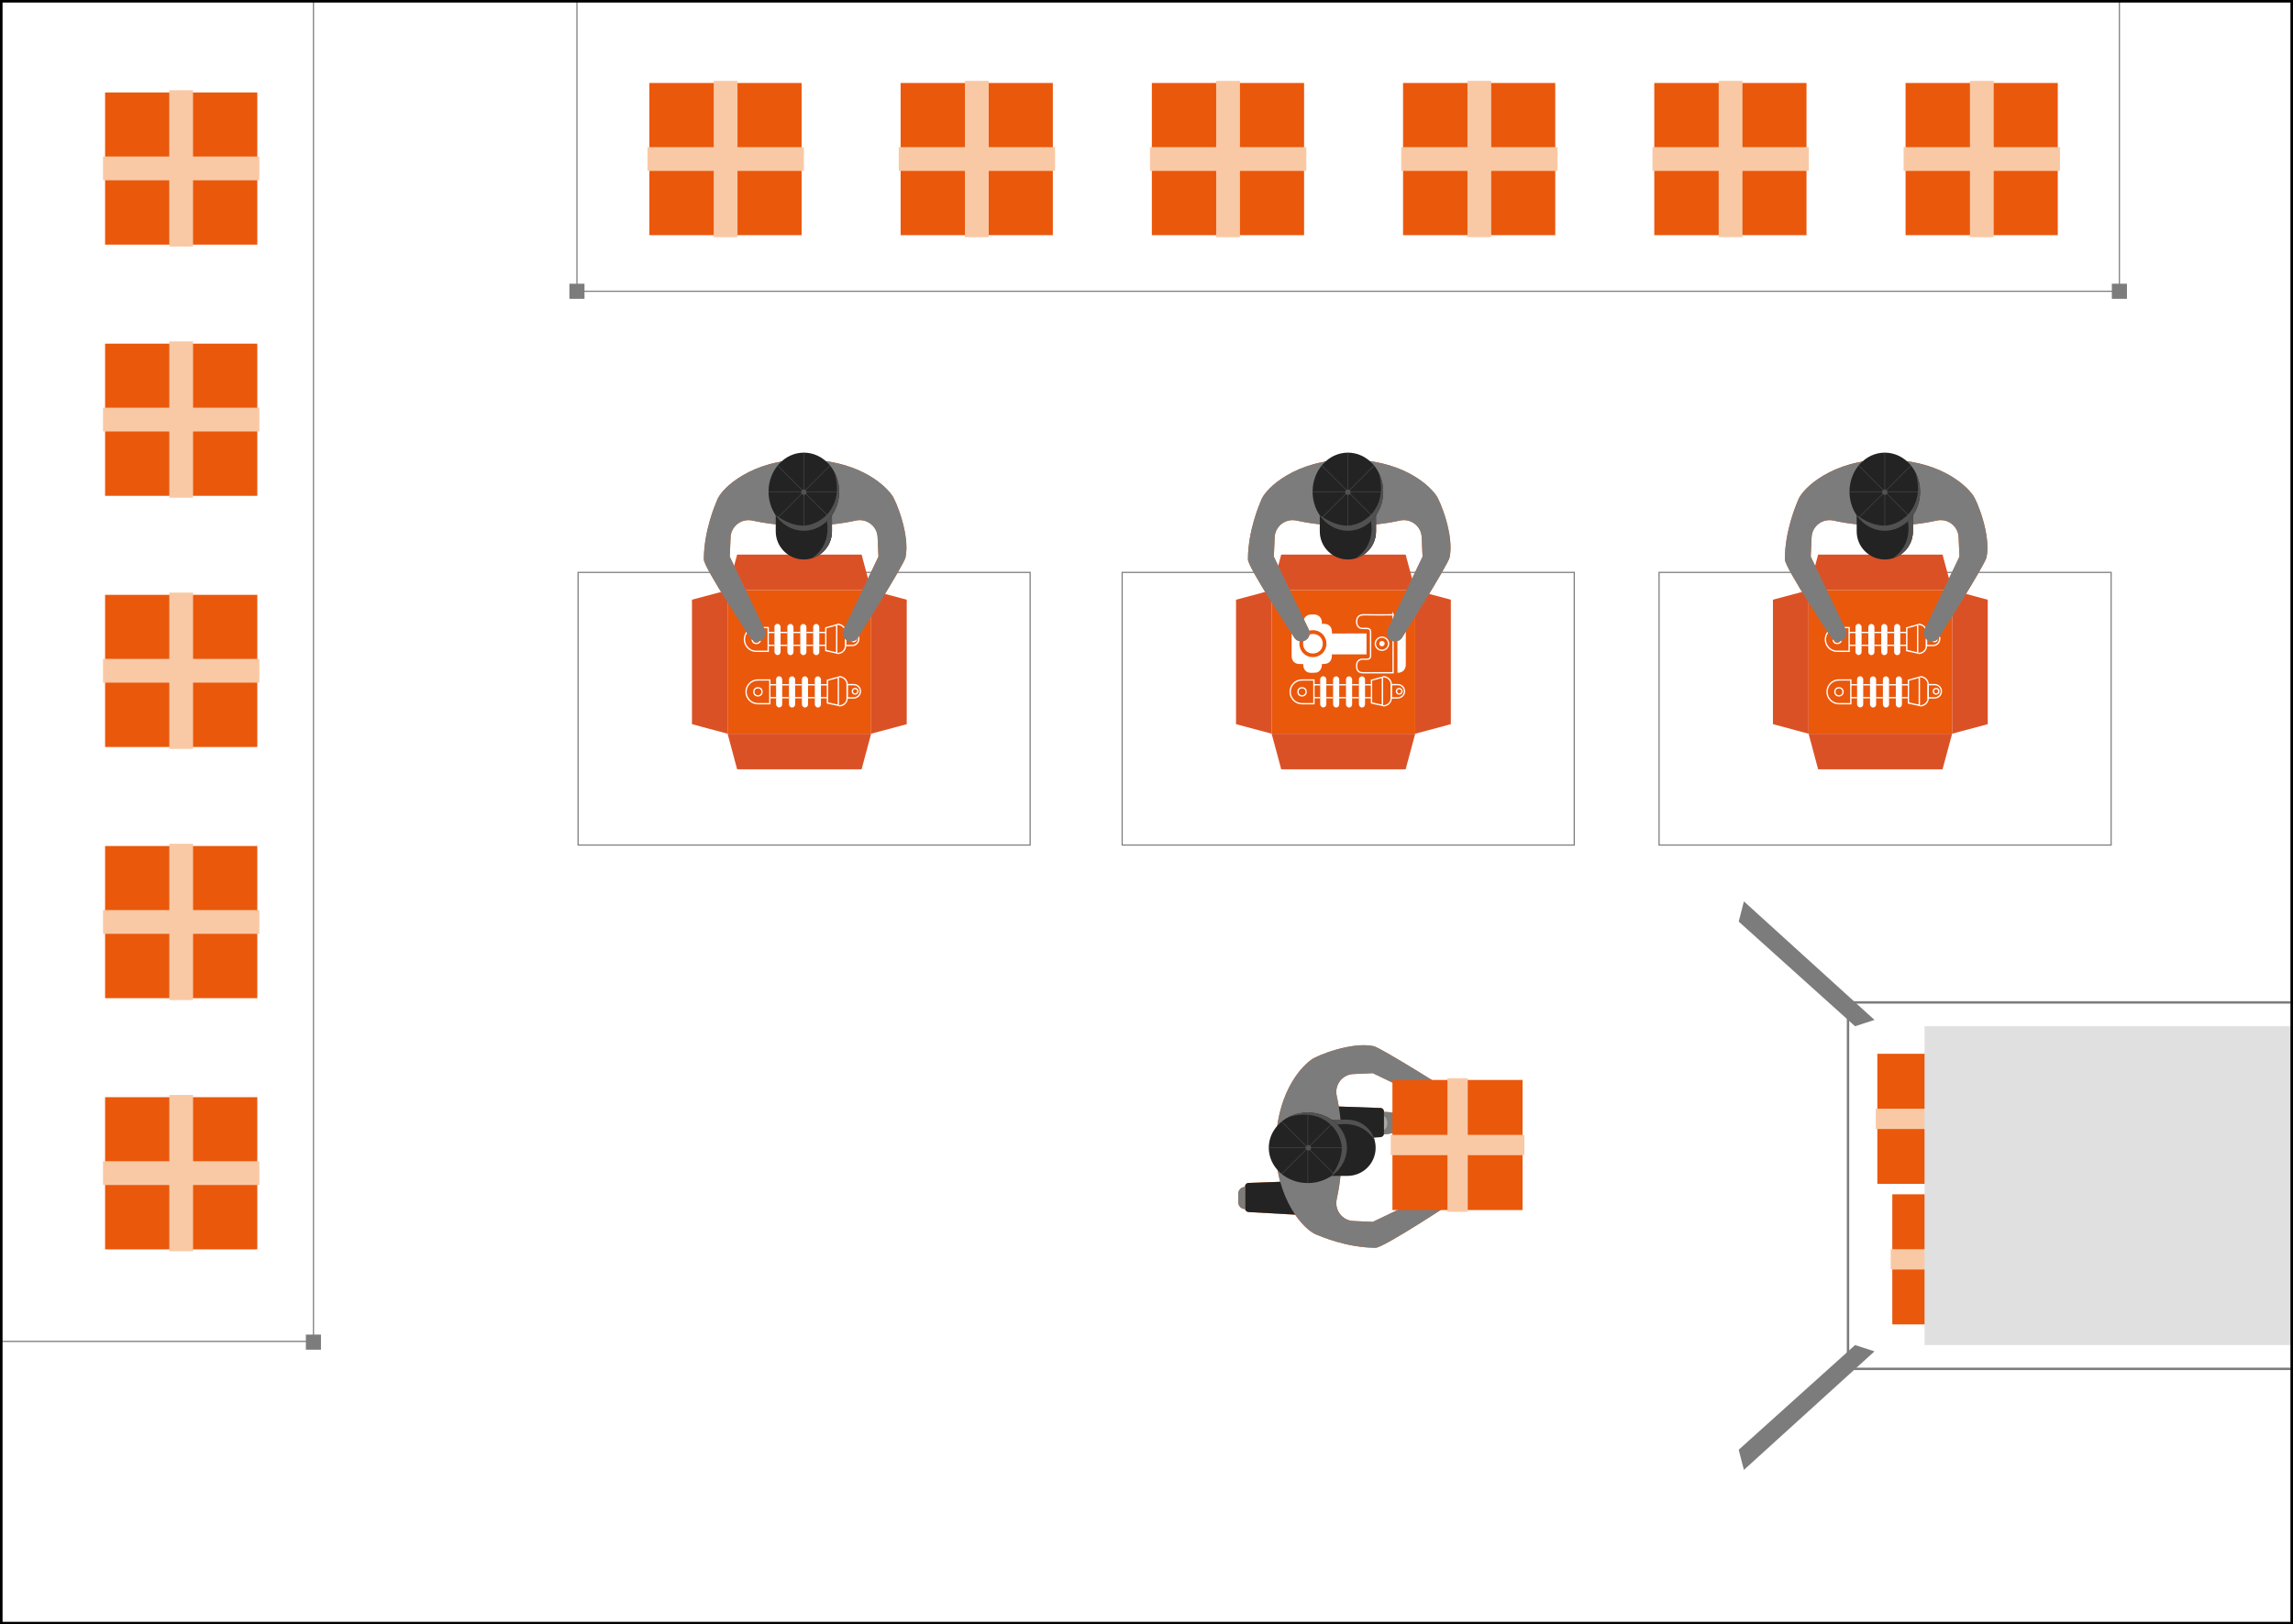 <?xml version="1.0" encoding="UTF-8"?>
<svg id="Layer_2" data-name="Layer 2" xmlns="http://www.w3.org/2000/svg" xmlns:xlink="http://www.w3.org/1999/xlink" viewBox="0 0 449.5 318.5">
  <rect x="0" y="0" width="449.5" height="318.5" fill="#333333" stroke="none"/>
  <defs>
    <style>
      .cls-1 {
        clip-path: url(#clippath);
      }

      .cls-2, .cls-3, .cls-4, .cls-5, .cls-6, .cls-7, .cls-8 {
        fill: none;
      }

      .cls-2, .cls-9, .cls-10, .cls-11, .cls-12, .cls-13, .cls-14, .cls-15, .cls-16, .cls-17 {
        stroke-width: 0px;
      }

      .cls-18, .cls-17 {
        fill: #ea580c;
      }

      .cls-19, .cls-20, .cls-16 {
        fill: #fff;
      }

      .cls-21, .cls-11 {
        fill: #232323;
      }

      .cls-3 {
        stroke-width: .23px;
      }

      .cls-3, .cls-20, .cls-4, .cls-5, .cls-6, .cls-7, .cls-8 {
        stroke-miterlimit: 10;
      }

      .cls-3, .cls-6 {
        stroke: #7c7c7c;
      }

      .cls-22 {
        clip-path: url(#clippath-1);
      }

      .cls-23 {
        clip-path: url(#clippath-4);
      }

      .cls-24 {
        clip-path: url(#clippath-3);
      }

      .cls-25 {
        clip-path: url(#clippath-2);
      }

      .cls-26 {
        clip-path: url(#clippath-8);
      }

      .cls-27 {
        clip-path: url(#clippath-5);
      }

      .cls-28 {
        clip-path: url(#clippath-9);
      }

      .cls-20, .cls-4, .cls-8 {
        stroke: #000;
      }

      .cls-20, .cls-8 {
        stroke-width: .5px;
      }

      .cls-29 {
        clip-path: url(#clippath-20);
      }

      .cls-30 {
        clip-path: url(#clippath-24);
      }

      .cls-31 {
        clip-path: url(#clippath-23);
      }

      .cls-32 {
        clip-path: url(#clippath-25);
      }

      .cls-33 {
        clip-path: url(#clippath-26);
      }

      .cls-34 {
        clip-path: url(#clippath-13);
      }

      .cls-35 {
        clip-path: url(#clippath-12);
      }

      .cls-36 {
        clip-path: url(#clippath-10);
      }

      .cls-37 {
        clip-path: url(#clippath-17);
      }

      .cls-38 {
        clip-path: url(#clippath-16);
      }

      .cls-39 {
        clip-path: url(#clippath-19);
      }

      .cls-40 {
        clip-path: url(#clippath-11);
      }

      .cls-41 {
        clip-path: url(#clippath-18);
      }

      .cls-4 {
        stroke-width: .06px;
      }

      .cls-5 {
        stroke: #fff;
        stroke-width: .26px;
      }

      .cls-6 {
        stroke-width: .47px;
      }

      .cls-7 {
        stroke: #515151;
        stroke-width: .09px;
      }

      .cls-9 {
        fill: #f9c9a5;
      }

      .cls-10 {
        fill: #515151;
      }

      .cls-12 {
        fill: #e0e0e0;
      }

      .cls-13 {
        fill: #db5126;
      }

      .cls-14 {
        fill: #aaa7a5;
      }

      .cls-15 {
        fill: #7c7c7c;
      }
    </style>
    <clipPath id="clippath">
      <rect class="cls-20" x=".25" y=".25" width="449" height="318"/>
    </clipPath>
    <clipPath id="clippath-1">
      <rect class="cls-17" x="142.63" y="115.72" width="28.14" height="28.14"/>
    </clipPath>
    <clipPath id="clippath-2">
      <path class="cls-2" d="M157.58,109.7h0c-3.04,0-5.51-2.47-5.51-5.51v-9.73s11.02,0,11.02,0v9.73c0,3.04-2.47,5.51-5.51,5.51Z"/>
    </clipPath>
    <clipPath id="clippath-3">
      <ellipse class="cls-2" cx="157.58" cy="96.41" rx="6.92" ry="7.66"/>
    </clipPath>
    <clipPath id="clippath-4">
      <path class="cls-11" d="M157.58,109.7h0c-3.04,0-5.51-2.47-5.51-5.51v-9.73s11.02,0,11.02,0v9.73c0,3.04-2.47,5.51-5.51,5.51Z"/>
    </clipPath>
    <clipPath id="clippath-5">
      <ellipse class="cls-11" cx="157.58" cy="96.41" rx="6.92" ry="7.66"/>
    </clipPath>
    <clipPath id="clippath-8">
      <rect class="cls-3" x="219.98" y="112.23" width="88.62" height="53.46"/>
    </clipPath>
    <clipPath id="clippath-9">
      <rect class="cls-17" x="249.28" y="115.72" width="28.14" height="28.14"/>
    </clipPath>
    <clipPath id="clippath-10">
      <path class="cls-2" d="M264.23,109.7h0c-3.04,0-5.51-2.47-5.51-5.51v-9.73s11.02,0,11.02,0v9.73c0,3.04-2.47,5.51-5.51,5.51Z"/>
    </clipPath>
    <clipPath id="clippath-11">
      <ellipse class="cls-2" cx="264.23" cy="96.41" rx="6.92" ry="7.66"/>
    </clipPath>
    <clipPath id="clippath-12">
      <path class="cls-11" d="M264.23,109.7h0c-3.04,0-5.51-2.47-5.51-5.51v-9.73s11.02,0,11.02,0v9.73c0,3.04-2.47,5.51-5.51,5.51Z"/>
    </clipPath>
    <clipPath id="clippath-13">
      <ellipse class="cls-11" cx="264.23" cy="96.41" rx="6.92" ry="7.66"/>
    </clipPath>
    <clipPath id="clippath-16">
      <rect class="cls-17" x="354.54" y="115.72" width="28.14" height="28.14"/>
    </clipPath>
    <clipPath id="clippath-17">
      <path class="cls-2" d="M369.48,109.7h0c-3.04,0-5.51-2.47-5.51-5.51v-9.73s11.02,0,11.02,0v9.73c0,3.04-2.47,5.51-5.51,5.51Z"/>
    </clipPath>
    <clipPath id="clippath-18">
      <ellipse class="cls-2" cx="369.48" cy="96.41" rx="6.92" ry="7.66"/>
    </clipPath>
    <clipPath id="clippath-19">
      <path class="cls-11" d="M369.48,109.7h0c-3.04,0-5.51-2.47-5.51-5.51v-9.73s11.02,0,11.02,0v9.73c0,3.04-2.47,5.51-5.51,5.51Z"/>
    </clipPath>
    <clipPath id="clippath-20">
      <ellipse class="cls-11" cx="369.48" cy="96.41" rx="6.92" ry="7.66"/>
    </clipPath>
    <clipPath id="clippath-23">
      <path class="cls-2" d="M269.67,225.05h0c0,3.04-2.47,5.51-5.51,5.51h-9.73s0-11.02,0-11.02h9.73c3.04,0,5.51,2.47,5.51,5.51Z"/>
    </clipPath>
    <clipPath id="clippath-24">
      <ellipse class="cls-2" cx="256.38" cy="225.05" rx="7.66" ry="6.92"/>
    </clipPath>
    <clipPath id="clippath-25">
      <path class="cls-11" d="M269.67,225.05h0c0,3.04-2.47,5.51-5.51,5.51h-9.73s0-11.02,0-11.02h9.73c3.04,0,5.51,2.47,5.51,5.51Z"/>
    </clipPath>
    <clipPath id="clippath-26">
      <ellipse class="cls-11" cx="256.38" cy="225.05" rx="7.66" ry="6.92"/>
    </clipPath>
  </defs>
  <g id="Layer_1-2" data-name="Layer 1">
    <g>
      <rect class="cls-19" x=".25" y=".25" width="449" height="318"/>
      <g class="cls-1">
        <g>
          <rect class="cls-3" x="113.1" y="-17.9" width="302.37" height="75.01"/>
          <g>
            <rect class="cls-17" x="127.29" y="16.26" width="29.84" height="29.84" transform="translate(284.43 62.37) rotate(-180)"/>
            <rect class="cls-9" x="126.92" y="28.86" width="30.65" height="4.66" transform="translate(284.5 62.37) rotate(-180)"/>
            <rect class="cls-9" x="126.92" y="28.86" width="30.65" height="4.66" transform="translate(173.43 -111.06) rotate(90)"/>
          </g>
          <g>
            <rect class="cls-17" x="176.54" y="16.26" width="29.84" height="29.84" transform="translate(382.93 62.37) rotate(-180)"/>
            <rect class="cls-9" x="176.17" y="28.86" width="30.65" height="4.66" transform="translate(383 62.37) rotate(-180)"/>
            <rect class="cls-9" x="176.17" y="28.86" width="30.65" height="4.66" transform="translate(222.68 -160.31) rotate(90)"/>
          </g>
          <g>
            <rect class="cls-17" x="225.79" y="16.26" width="29.84" height="29.84" transform="translate(481.43 62.37) rotate(-180)"/>
            <rect class="cls-9" x="225.42" y="28.86" width="30.65" height="4.66" transform="translate(481.5 62.37) rotate(-180)"/>
            <rect class="cls-9" x="225.42" y="28.86" width="30.65" height="4.66" transform="translate(271.93 -209.56) rotate(90)"/>
          </g>
          <g>
            <rect class="cls-17" x="275.05" y="16.26" width="29.84" height="29.84" transform="translate(579.93 62.37) rotate(-180)"/>
            <rect class="cls-9" x="274.67" y="28.86" width="30.65" height="4.66" transform="translate(580 62.37) rotate(-180)"/>
            <rect class="cls-9" x="274.67" y="28.86" width="30.65" height="4.66" transform="translate(321.19 -258.82) rotate(90)"/>
          </g>
          <g>
            <rect class="cls-17" x="324.3" y="16.26" width="29.84" height="29.84" transform="translate(678.43 62.37) rotate(-180)"/>
            <rect class="cls-9" x="323.92" y="28.86" width="30.65" height="4.66" transform="translate(678.5 62.37) rotate(-180)"/>
            <rect class="cls-9" x="323.92" y="28.86" width="30.65" height="4.66" transform="translate(370.44 -308.07) rotate(90)"/>
          </g>
          <g>
            <rect class="cls-17" x="373.55" y="16.26" width="29.84" height="29.84" transform="translate(776.94 62.37) rotate(-180)"/>
            <rect class="cls-9" x="373.18" y="28.86" width="30.65" height="4.66" transform="translate(777 62.37) rotate(-180)"/>
            <rect class="cls-9" x="373.18" y="28.86" width="30.65" height="4.66" transform="translate(419.69 -357.32) rotate(90)"/>
          </g>
          <rect class="cls-15" x="111.62" y="55.63" width="2.96" height="2.96"/>
          <rect class="cls-15" x="413.99" y="55.63" width="2.96" height="2.96"/>
        </g>
        <g>
          <polyline class="cls-3" points="-4.62 -8.13 61.45 -8.13 61.45 263.01 -4.62 263.01"/>
          <g>
            <rect class="cls-17" x="20.6" y="215.13" width="29.84" height="29.84" transform="translate(265.57 194.53) rotate(90)"/>
            <rect class="cls-9" x="20.19" y="227.69" width="30.65" height="4.66" transform="translate(265.54 194.5) rotate(90)"/>
            <rect class="cls-9" x="20.19" y="227.69" width="30.65" height="4.66"/>
          </g>
          <g>
            <rect class="cls-17" x="20.6" y="165.88" width="29.84" height="29.84" transform="translate(216.32 145.28) rotate(90)"/>
            <rect class="cls-9" x="20.19" y="178.44" width="30.65" height="4.66" transform="translate(216.29 145.25) rotate(90)"/>
            <rect class="cls-9" x="20.19" y="178.44" width="30.65" height="4.66"/>
          </g>
          <g>
            <rect class="cls-17" x="20.6" y="116.63" width="29.84" height="29.84" transform="translate(167.07 96.03) rotate(90)"/>
            <rect class="cls-9" x="20.19" y="129.19" width="30.65" height="4.66" transform="translate(167.04 96) rotate(90)"/>
            <rect class="cls-9" x="20.19" y="129.19" width="30.65" height="4.66"/>
          </g>
          <g>
            <rect class="cls-17" x="20.6" y="67.38" width="29.84" height="29.84" transform="translate(117.82 46.78) rotate(90)"/>
            <rect class="cls-9" x="20.19" y="79.94" width="30.65" height="4.66" transform="translate(117.79 46.75) rotate(90)"/>
            <rect class="cls-9" x="20.19" y="79.94" width="30.65" height="4.66"/>
          </g>
          <g>
            <rect class="cls-17" x="20.6" y="18.13" width="29.84" height="29.84" transform="translate(68.57 -2.47) rotate(90)"/>
            <rect class="cls-9" x="20.19" y="30.69" width="30.65" height="4.66" transform="translate(68.53 -2.5) rotate(90)"/>
            <rect class="cls-9" x="20.19" y="30.69" width="30.65" height="4.66"/>
          </g>
          <rect class="cls-15" x="59.97" y="261.68" width="2.96" height="2.96" transform="translate(-201.72 324.61) rotate(-90)"/>
        </g>
        <g>
          <rect class="cls-3" x="113.32" y="112.23" width="88.62" height="53.46"/>
          <g>
            <rect class="cls-18" x="142.63" y="115.72" width="28.14" height="28.14"/>
            <g class="cls-22">
              <g>
                <path class="cls-5" d="M148.26,123.05h2.33v4.66h-2.33c-1.29,0-2.33-1.04-2.33-2.33h0c0-1.29,1.04-2.33,2.33-2.33Z"/>
                <circle class="cls-5" cx="148.26" cy="125.38" r=".8"/>
                <line class="cls-5" x1="160.6" y1="124.01" x2="161.87" y2="124.01"/>
                <line class="cls-5" x1="158.07" y1="124.01" x2="159.41" y2="124.01"/>
                <line class="cls-5" x1="155.55" y1="124.01" x2="156.88" y2="124.01"/>
                <line class="cls-5" x1="153.02" y1="124.01" x2="154.35" y2="124.01"/>
                <line class="cls-5" x1="150.55" y1="124.01" x2="151.82" y2="124.01"/>
                <line class="cls-5" x1="160.6" y1="126.53" x2="161.82" y2="126.53"/>
                <line class="cls-5" x1="158.07" y1="126.53" x2="159.41" y2="126.53"/>
                <line class="cls-5" x1="155.55" y1="126.53" x2="156.88" y2="126.53"/>
                <line class="cls-5" x1="153.02" y1="126.53" x2="154.35" y2="126.53"/>
                <line class="cls-5" x1="150.62" y1="126.53" x2="151.82" y2="126.53"/>
                <rect class="cls-16" x="151.82" y="122.32" width="1.2" height="6.12" rx=".6" ry=".6"/>
                <rect class="cls-16" x="154.35" y="122.34" width="1.2" height="6.12" rx=".6" ry=".6"/>
                <rect class="cls-16" x="156.88" y="122.34" width="1.2" height="6.12" rx=".6" ry=".6"/>
                <rect class="cls-16" x="159.41" y="122.34" width="1.2" height="6.12" rx=".6" ry=".6"/>
                <path class="cls-16" d="M163.88,122.69v5.18l-1.87-.42v-4.25l1.87-.52M164.15,122.34l-2.4.67v4.66l2.4.53v-5.86h0Z"/>
                <path class="cls-5" d="M164.15,122.41c.88,0,1.6.65,1.6,1.53v2.66c0,.88-.72,1.53-1.6,1.53"/>
                <path class="cls-5" d="M165.74,123.97h1.3c.72,0,1.3.58,1.3,1.3h0c0,.72-.58,1.3-1.3,1.3h-1.3v-2.6h0Z"/>
                <circle class="cls-5" cx="167.31" cy="125.27" r=".54"/>
              </g>
              <g>
                <path class="cls-5" d="M148.58,133.32h2.33v4.66h-2.33c-1.29,0-2.33-1.04-2.33-2.33h0c0-1.29,1.04-2.33,2.33-2.33Z"/>
                <circle class="cls-5" cx="148.58" cy="135.65" r=".8"/>
                <line class="cls-5" x1="160.93" y1="134.27" x2="162.19" y2="134.27"/>
                <line class="cls-5" x1="158.4" y1="134.27" x2="159.73" y2="134.27"/>
                <line class="cls-5" x1="155.87" y1="134.27" x2="157.2" y2="134.27"/>
                <line class="cls-5" x1="153.34" y1="134.27" x2="154.67" y2="134.27"/>
                <line class="cls-5" x1="150.88" y1="134.27" x2="152.14" y2="134.27"/>
                <line class="cls-5" x1="160.93" y1="136.8" x2="162.14" y2="136.8"/>
                <line class="cls-5" x1="158.4" y1="136.8" x2="159.73" y2="136.8"/>
                <line class="cls-5" x1="155.87" y1="136.8" x2="157.2" y2="136.8"/>
                <line class="cls-5" x1="153.34" y1="136.8" x2="154.67" y2="136.8"/>
                <line class="cls-5" x1="150.94" y1="136.8" x2="152.14" y2="136.8"/>
                <rect class="cls-16" x="152.14" y="132.59" width="1.2" height="6.12" rx=".6" ry=".6"/>
                <rect class="cls-16" x="154.67" y="132.61" width="1.2" height="6.12" rx=".6" ry=".6"/>
                <rect class="cls-16" x="157.2" y="132.61" width="1.2" height="6.12" rx=".6" ry=".6"/>
                <rect class="cls-16" x="159.73" y="132.61" width="1.2" height="6.12" rx=".6" ry=".6"/>
                <path class="cls-16" d="M164.21,132.96v5.18l-1.87-.42v-4.25l1.87-.52M164.47,132.61l-2.4.67v4.66l2.4.53v-5.86h0Z"/>
                <path class="cls-5" d="M164.47,132.68c.88,0,1.6.65,1.6,1.53v2.66c0,.88-.72,1.53-1.6,1.53"/>
                <path class="cls-5" d="M166.07,134.24h1.3c.72,0,1.3.58,1.3,1.3h0c0,.72-.58,1.3-1.3,1.3h-1.3v-2.6h0Z"/>
                <circle class="cls-5" cx="167.63" cy="135.54" r=".54"/>
              </g>
            </g>
          </g>
          <polygon class="cls-13" points="177.75 141.99 170.77 143.86 170.77 115.72 177.75 117.59 177.75 141.99"/>
          <polygon class="cls-13" points="135.65 141.99 142.63 143.86 142.63 115.72 135.65 117.59 135.65 141.99"/>
          <polygon class="cls-13" points="168.9 108.74 170.77 115.72 142.63 115.72 144.5 108.74 168.9 108.74"/>
          <polygon class="cls-13" points="144.5 150.84 142.63 143.86 170.77 143.86 168.9 150.84 144.5 150.84"/>
          <g>
            <g>
              <path class="cls-17" d="M157.63,90.12c-10.11,0-16.26,5.53-17.12,8.09-.3.75-2.53,5.86-2.53,11.49,0,1.59,9.05,15.27,9.05,15.27.56.95,1.89,1.08,2.62.25h0c.43-.49.53-1.19.25-1.78l-6.85-14.3.17-3.81c.1-2.19,2.15-3.73,4.29-3.26,2.92.65,6.39,1.03,10.12,1.03s7.21-.38,10.12-1.03c2.14-.48,4.19,1.07,4.29,3.26l.17,3.81-6.83,14.25c-.29.61-.21,1.36.25,1.86.74.79,2.03.66,2.59-.28,0,0,9.06-14.35,9.29-15.69.91-4.27-1.84-11.15-2.69-12.23-1.72-2.37-7.1-6.93-17.21-6.93Z"/>
              <g class="cls-25">
                <path class="cls-17" d="M162,101.77s1.8,6.24-4.9,8.7c0,0,2,.46,4.15-1.04,2.76-1.92,2.56-4.95,2.61-5.37s-.13-2.58-.13-2.58l.36-4.01-2.09,4.29Z"/>
              </g>
              <g class="cls-24">
                <path class="cls-17" d="M162.99,90.99l2.24.34s2.25,8.02,2.06,8.88-2.69,4.16-3.64,4.18-6.91,3.5-9.96,1.74c-3.05-1.77-4.06-5.34-4.06-5.34l1.06-.99s3.08,3.26,6.74,3.26,8.97-4.29,5.54-12.06"/>
                <line class="cls-17" x1="152.16" y1="90.99" x2="162.99" y2="101.82"/>
                <line class="cls-17" x1="149.92" y1="96.41" x2="165.24" y2="96.41"/>
                <line class="cls-17" x1="152.16" y1="101.82" x2="162.99" y2="90.99"/>
              </g>
              <circle class="cls-17" cx="157.58" cy="96.51" r=".54"/>
            </g>
            <g>
              <path class="cls-15" d="M157.63,90.12c-10.11,0-16.26,5.53-17.12,8.09-.3.75-2.53,5.86-2.53,11.49,0,1.59,9.05,15.27,9.05,15.27.56.95,1.89,1.08,2.62.25h0c.43-.49.53-1.19.25-1.78l-6.85-14.3.17-3.81c.1-2.19,2.15-3.73,4.29-3.26,2.92.65,6.39,1.03,10.12,1.03s7.21-.38,10.12-1.03c2.14-.48,4.19,1.07,4.29,3.26l.17,3.81-6.83,14.25c-.29.61-.21,1.36.25,1.86.74.79,2.03.66,2.59-.28,0,0,9.06-14.35,9.29-15.69.91-4.27-1.84-11.15-2.69-12.23-1.72-2.37-7.1-6.93-17.21-6.93Z"/>
              <g>
                <path class="cls-21" d="M157.58,109.7h0c-3.04,0-5.51-2.47-5.51-5.51v-9.73s11.02,0,11.02,0v9.73c0,3.04-2.47,5.51-5.51,5.51Z"/>
                <g class="cls-23">
                  <path class="cls-10" d="M162,101.77s1.8,6.24-4.9,8.7c0,0,2,.46,4.15-1.04,2.76-1.92,2.56-4.95,2.61-5.37s-.13-2.58-.13-2.58l.36-4.01-2.09,4.29Z"/>
                </g>
              </g>
              <g>
                <ellipse class="cls-21" cx="157.58" cy="96.41" rx="6.92" ry="7.66"/>
                <g class="cls-27">
                  <path class="cls-10" d="M162.99,90.99l2.24.34s2.25,8.02,2.06,8.88-2.69,4.16-3.64,4.18-6.91,3.5-9.96,1.74c-3.05-1.77-4.06-5.34-4.06-5.34l1.06-.99s3.08,3.26,6.74,3.26,8.97-4.29,5.54-12.06"/>
                  <line class="cls-7" x1="157.58" y1="88.75" x2="157.58" y2="104.07"/>
                  <line class="cls-7" x1="152.16" y1="90.99" x2="162.99" y2="101.82"/>
                  <line class="cls-7" x1="149.92" y1="96.41" x2="165.24" y2="96.41"/>
                  <line class="cls-7" x1="152.16" y1="101.82" x2="162.99" y2="90.99"/>
                </g>
              </g>
              <circle class="cls-10" cx="157.58" cy="96.51" r=".54"/>
            </g>
          </g>
        </g>
        <g>
          <g>
            <g class="cls-26">
              <g>
                <g>
                  <path class="cls-17" d="M262.76,139.49c.56-.57,1.12-1.13,1.68-1.69.34.34.68.68,1.02,1.02-.56.56-1.12,1.12-1.68,1.68.15.14.26.28.26.48,0,.2-.13.34-.27.47.1.1.18.21.2.34.03.13.02.26-.07.36-.11.13-.22.26-.35.35-.22.15-.48.08-.69-.14-.06.06-.11.11-.17.17-.25.24-.54.24-.79,0-.39-.39-.78-.77-1.16-1.16-.25-.25-.25-.55,0-.8.05-.05.1-.1.17-.17-.02-.01-.04-.03-.06-.04-.22-.21-.23-.54-.03-.77.05-.06.11-.11.16-.16.22-.21.53-.21.75,0,.02.02.04.05.07.09.14-.15.28-.28.49-.29.21,0,.35.11.49.27ZM262.32,141.83c.51.01.93-.41.94-.92,0-.51-.4-.93-.92-.94-.5-.01-.93.4-.94.9-.01.53.39.95.91.97Z"/>
                  <path class="cls-4" d="M264.81,135.59c.95.95,1.89,1.89,2.83,2.83-.15.15-.3.3-.45.45-.34.34-.68.68-1.02,1.02-.2.2-.4.2-.6,0-.03-.03-.06-.06-.09-.1-.14-.16-.15-.37,0-.53.08-.08.16-.16.24-.25.1-.11.1-.23,0-.33-.39-.39-.78-.78-1.17-1.17-.1-.1-.22-.1-.33,0-.08.08-.15.15-.23.23-.17.16-.39.15-.56,0-.29-.26-.27-.51,0-.76.46-.43.89-.89,1.34-1.33.02-.02.04-.05.06-.07ZM265.68,138c.25,0,.45-.2.46-.45,0-.25-.2-.46-.45-.46-.25,0-.46.2-.46.45,0,.25.2.45.45.45Z"/>
                  <path class="cls-4" d="M265.03,135.39c.18-.22.5-.25.73-.08.02.02.05.04.07.06.68.68,1.36,1.36,2.05,2.04.24.24.22.59-.02.79-.94-.94-1.88-1.88-2.82-2.82Z"/>
                  <path class="cls-17" d="M263.01,140.9c0,.36-.33.69-.69.68-.36,0-.67-.32-.67-.68,0-.36.32-.68.68-.68.36,0,.68.32.68.68Z"/>
                  <path class="cls-4" d="M265.87,137.55c0,.1-.08.19-.18.19-.1,0-.19-.08-.19-.18,0-.1.09-.19.19-.18.1,0,.18.08.18.18Z"/>
                </g>
                <g>
                  <path class="cls-16" d="M264.43,138.17l.2.2.45.45-.25.25-1.24,1.24-.14.14c-.12-.29-.34-.52-.63-.65l.14-.14,1.49-1.5M262.28,139.49c.08,0,.15.03.28.18l.08.09c-.1-.03-.21-.04-.31-.05-.16,0-.31.03-.45.09l.1-.11c.13-.14.2-.2.3-.2M261.34,139.53c.07,0,.14.03.21.1l.03.04h0s.15.2.15.2c-.19.11-.35.28-.46.47l-.26-.18c-.12-.11-.12-.28-.02-.4.04-.05.09-.09.15-.15.06-.06.13-.09.2-.09M261.27,140.35c-.08.15-.13.33-.13.51,0,.33.11.63.33.86.22.23.52.36.84.37h.02s0,0,0,0c.45,0,.85-.26,1.05-.64l.19.18c.08.07.12.14.13.21.01.07.01.11-.01.14-.09.11-.19.23-.29.3-.03.02-.07.03-.11.03-.08,0-.17-.05-.25-.14l-.19-.19-.19.19-.07.07-.1.1s-.13.11-.21.11-.16-.06-.21-.11l-1.16-1.16c-.05-.05-.11-.13-.11-.21,0-.09.06-.17.11-.22l.1-.1.06-.07.19-.23M263.48,140.6l.11.1c.15.14.17.21.17.28,0,.09-.05.15-.19.28l-.17.16c.07-.15.12-.32.12-.5,0-.11-.01-.22-.04-.32M264.43,137.8c-.56.56-1.11,1.12-1.68,1.69-.13-.15-.27-.27-.48-.27,0,0,0,0,0,0-.21,0-.35.13-.49.29-.03-.04-.05-.07-.07-.09-.11-.1-.24-.16-.37-.16s-.27.05-.38.16c-.05.05-.11.1-.16.16-.2.23-.19.56.03.77.02.02.04.03.06.04-.07.07-.12.12-.17.17-.25.25-.26.55,0,.8.39.39.77.77,1.16,1.16.12.12.26.18.4.18s.27-.06.39-.18c.06-.06.11-.11.17-.17.14.14.29.22.44.22.09,0,.17-.03.25-.08.14-.09.25-.22.35-.35.08-.1.09-.23.07-.36-.03-.14-.1-.24-.2-.34.14-.13.27-.26.27-.47,0-.2-.11-.34-.26-.48.57-.57,1.13-1.13,1.68-1.68-.34-.34-.67-.67-1.02-1.02h0ZM262.33,141.83s-.01,0-.02,0c-.52-.01-.93-.43-.91-.97.01-.49.43-.9.92-.9,0,0,.01,0,.02,0,.52.01.93.43.92.94,0,.51-.42.92-.92.92h0Z"/>
                  <path class="cls-16" d="M264.82,135.97l.86.86c-.39,0-.71.32-.72.71v.02c-.08-.08-.16-.16-.23-.23-.1-.1-.22-.15-.35-.15s-.24.05-.35.15c-.04.04-.09.09-.13.13l-.1.1s-.06.05-.09.05c-.03,0-.08-.02-.11-.05-.08-.07-.12-.13-.12-.18,0-.05.04-.12.12-.19.33-.31.65-.64.98-.97l.25-.25M266.4,137.55l.87.87-.2.2-.07.07-.37.37-.65.65s-.09.07-.12.07-.07-.03-.12-.07c-.03-.03-.06-.05-.08-.08-.05-.06-.05-.12,0-.18.04-.05.09-.09.13-.13l.11-.11c.2-.21.2-.49,0-.7-.08-.08-.16-.16-.23-.24,0,0,0,0,.01,0h0c.4,0,.71-.31.72-.71h0M264.81,135.59s-.03.05-.06.07c-.44.45-.88.9-1.34,1.33-.26.25-.29.5,0,.76.09.08.19.12.29.12s.19-.04.28-.12c.08-.08.15-.16.23-.23.05-.05.11-.08.17-.08s.11.02.16.08c.39.39.78.78,1.17,1.17.1.1.1.23,0,.33-.08.08-.16.16-.24.25-.14.16-.14.37,0,.53.03.03.06.06.09.1.1.09.2.14.3.14s.2-.05.3-.15c.34-.34.68-.68,1.02-1.02.15-.15.3-.3.45-.45-.94-.94-1.88-1.88-2.83-2.83h0ZM265.68,138h0c-.25,0-.45-.2-.45-.45,0-.25.21-.45.46-.45h0c.25,0,.45.2.45.46,0,.25-.2.45-.45.45h0Z"/>
                  <path class="cls-16" d="M265.48,135.47s.08.03.12.05c.02.01.03.03.04.04l.48.48,1.56,1.56s.08.1.09.16l-.28-.28-2.02-2.02M265.43,135.2c-.15,0-.3.07-.4.19.94.94,1.88,1.88,2.82,2.82.25-.2.26-.55.02-.79-.68-.68-1.36-1.36-2.05-2.04-.02-.02-.04-.04-.07-.06-.1-.08-.21-.11-.32-.11h0Z"/>
                  <path class="cls-16" d="M262.34,140.48c.1,0,.21.05.29.13.08.08.13.19.13.29,0,.22-.21.42-.43.42-.22,0-.41-.2-.41-.42,0-.22.2-.42.42-.42h0M262.34,140.22h0c-.36,0-.68.32-.68.68,0,.36.31.68.67.68,0,0,0,0,0,0,.36,0,.68-.32.68-.68,0-.36-.31-.68-.68-.68h0Z"/>
                  <path class="cls-16" d="M265.68,137.37c-.1,0-.18.09-.19.18,0,.1.08.18.18.18h0c.1,0,.18-.08.18-.19,0-.1-.08-.18-.18-.18h0Z"/>
                </g>
              </g>
            </g>
            <rect class="cls-3" x="219.98" y="112.23" width="88.62" height="53.46"/>
          </g>
          <g>
            <rect class="cls-18" x="249.28" y="115.72" width="28.14" height="28.14"/>
            <g class="cls-28">
              <g>
                <path class="cls-5" d="M255.24,133.32h2.33v4.66h-2.33c-1.29,0-2.33-1.04-2.33-2.33h0c0-1.29,1.04-2.33,2.33-2.33Z"/>
                <circle class="cls-5" cx="255.24" cy="135.65" r=".8"/>
                <line class="cls-5" x1="267.58" y1="134.27" x2="268.85" y2="134.27"/>
                <line class="cls-5" x1="265.06" y1="134.27" x2="266.39" y2="134.27"/>
                <line class="cls-5" x1="262.53" y1="134.27" x2="263.86" y2="134.27"/>
                <line class="cls-5" x1="260" y1="134.27" x2="261.33" y2="134.27"/>
                <line class="cls-5" x1="257.53" y1="134.27" x2="258.8" y2="134.27"/>
                <line class="cls-5" x1="267.58" y1="136.8" x2="268.8" y2="136.8"/>
                <line class="cls-5" x1="265.06" y1="136.8" x2="266.39" y2="136.8"/>
                <line class="cls-5" x1="262.53" y1="136.8" x2="263.86" y2="136.8"/>
                <line class="cls-5" x1="260" y1="136.8" x2="261.33" y2="136.8"/>
                <line class="cls-5" x1="257.6" y1="136.8" x2="258.8" y2="136.8"/>
                <rect class="cls-16" x="258.8" y="132.59" width="1.2" height="6.12" rx=".6" ry=".6"/>
                <rect class="cls-16" x="261.33" y="132.61" width="1.2" height="6.12" rx=".6" ry=".6"/>
                <rect class="cls-16" x="263.86" y="132.61" width="1.2" height="6.12" rx=".6" ry=".6"/>
                <rect class="cls-16" x="266.39" y="132.61" width="1.2" height="6.12" rx=".6" ry=".6"/>
                <path class="cls-16" d="M270.86,132.96v5.18l-1.87-.42v-4.25l1.87-.52M271.13,132.61l-2.4.67v4.66l2.4.53v-5.86h0Z"/>
                <path class="cls-5" d="M271.13,132.68c.88,0,1.6.65,1.6,1.53v2.66c0,.88-.72,1.53-1.6,1.53"/>
                <path class="cls-5" d="M272.72,134.24h1.3c.72,0,1.3.58,1.3,1.3h0c0,.72-.58,1.3-1.3,1.3h-1.3v-2.6h0Z"/>
                <circle class="cls-5" cx="274.29" cy="135.54" r=".54"/>
              </g>
              <g>
                <path class="cls-16" d="M261.08,124.22c2.29,0,4.55-.02,6.8-.02,0,1.39,0,2.75,0,4.1-2.24,0-4.5,0-6.79,0,.02.58-.04,1.09-.46,1.49-.42.4-.94.42-1.49.4,0,.4-.06.77-.28,1.1-.21.32-.48.56-.85.59-.47.04-.96.08-1.42,0-.73-.15-1.13-.8-1.12-1.68-.23,0-.45,0-.68,0-.99,0-1.59-.6-1.59-1.6,0-1.56,0-3.13,0-4.69,0-1.01.61-1.61,1.63-1.61.21,0,.41,0,.68,0-.01-.07-.04-.14-.04-.21-.03-.86.62-1.57,1.49-1.61.21-.01.43,0,.65,0,.87.01,1.5.64,1.53,1.51,0,.09-.02.19-.04.32.59-.02,1.13,0,1.56.41.42.41.47.93.44,1.52ZM255.47,128.06c1,1.05,2.7,1.06,3.76.04,1.05-1.01,1.07-2.68.05-3.74-.98-1.03-2.69-1.07-3.71-.09-1.09,1.05-1.14,2.71-.1,3.79Z"/>
                <path class="cls-5" d="M273.09,120.49c0,3.85,0,7.63,0,11.42-.59,0-1.2,0-1.8,0-1.37,0-2.74,0-4.11,0-.8,0-1.21-.41-1.23-1.2,0-.13,0-.26,0-.38.03-.61.46-1.05,1.07-1.07.33-.01.65,0,.98,0,.42,0,.67-.25.68-.67,0-1.57,0-3.14,0-4.71,0-.41-.25-.65-.66-.66-.31,0-.62,0-.93,0-.67-.01-1.09-.47-1.14-1.14-.07-1.11.47-1.57,1.51-1.54,1.79.05,3.59.01,5.38.01.09,0,.17-.02.26-.04ZM269.98,127.11c.51.51,1.32.52,1.83.02.52-.51.52-1.31.02-1.82-.5-.5-1.33-.51-1.83-.01-.52.5-.52,1.31-.01,1.82Z"/>
                <path class="cls-16" d="M273.94,120.53c.8-.08,1.52.5,1.62,1.31.01.09.02.17.02.26,0,2.75,0,5.5,0,8.25,0,.97-.74,1.64-1.64,1.55,0-3.79,0-7.57,0-11.37Z"/>
                <path class="cls-16" d="M258.75,127.59c-.74.73-2.05.72-2.77-.02-.72-.74-.71-2,.03-2.72.73-.73,2.02-.72,2.75,0,.73.73.73,2.01,0,2.74Z"/>
                <path class="cls-16" d="M271.28,126.57c-.21.21-.53.21-.74,0-.21-.21-.21-.54,0-.75.2-.2.56-.19.75,0,.2.2.2.52,0,.73Z"/>
              </g>
            </g>
          </g>
          <polygon class="cls-13" points="284.41 141.99 277.43 143.86 277.43 115.72 284.41 117.59 284.41 141.99"/>
          <polygon class="cls-13" points="242.3 141.99 249.28 143.86 249.28 115.72 242.3 117.59 242.3 141.99"/>
          <polygon class="cls-13" points="275.55 108.74 277.43 115.72 249.28 115.72 251.16 108.74 275.55 108.74"/>
          <polygon class="cls-13" points="251.16 150.84 249.28 143.86 277.43 143.86 275.55 150.84 251.16 150.84"/>
          <g>
            <g>
              <path class="cls-17" d="M264.29,90.12c-10.11,0-16.26,5.53-17.12,8.09-.3.75-2.53,5.86-2.53,11.49,0,1.59,9.05,15.27,9.05,15.27.56.95,1.89,1.08,2.62.25h0c.43-.49.53-1.19.25-1.78l-6.85-14.3.17-3.81c.1-2.19,2.15-3.73,4.29-3.26,2.92.65,6.39,1.03,10.12,1.03s7.21-.38,10.12-1.03c2.14-.48,4.19,1.07,4.29,3.26l.17,3.81-6.83,14.25c-.29.61-.21,1.36.25,1.86.74.79,2.03.66,2.59-.28,0,0,9.06-14.35,9.29-15.69.91-4.27-1.84-11.15-2.69-12.23-1.72-2.37-7.1-6.93-17.21-6.93Z"/>
              <g class="cls-36">
                <path class="cls-17" d="M268.66,101.77s1.8,6.24-4.9,8.7c0,0,2,.46,4.15-1.04,2.76-1.92,2.56-4.95,2.61-5.37s-.13-2.58-.13-2.58l.36-4.01-2.09,4.29Z"/>
              </g>
              <g class="cls-40">
                <path class="cls-17" d="M269.65,90.99l2.24.34s2.25,8.02,2.06,8.88-2.69,4.16-3.64,4.18-6.91,3.5-9.96,1.74c-3.05-1.77-4.06-5.34-4.06-5.34l1.06-.99s3.08,3.26,6.74,3.26,8.97-4.29,5.54-12.06"/>
                <line class="cls-17" x1="258.82" y1="90.99" x2="269.65" y2="101.82"/>
                <line class="cls-17" x1="256.58" y1="96.41" x2="271.89" y2="96.41"/>
                <line class="cls-17" x1="258.82" y1="101.82" x2="269.65" y2="90.99"/>
              </g>
              <circle class="cls-17" cx="264.23" cy="96.51" r=".54"/>
            </g>
            <g>
              <path class="cls-15" d="M264.29,90.12c-10.11,0-16.26,5.53-17.12,8.09-.3.75-2.53,5.86-2.53,11.49,0,1.59,9.05,15.27,9.05,15.27.56.95,1.89,1.08,2.62.25h0c.43-.49.53-1.19.25-1.78l-6.85-14.3.17-3.81c.1-2.19,2.15-3.73,4.29-3.26,2.92.65,6.39,1.03,10.12,1.03s7.21-.38,10.12-1.03c2.14-.48,4.19,1.07,4.29,3.26l.17,3.81-6.83,14.25c-.29.61-.21,1.36.25,1.86.74.79,2.03.66,2.59-.28,0,0,9.06-14.35,9.29-15.69.91-4.27-1.84-11.15-2.69-12.23-1.72-2.37-7.1-6.93-17.21-6.93Z"/>
              <g>
                <path class="cls-21" d="M264.23,109.7h0c-3.04,0-5.51-2.47-5.51-5.51v-9.73s11.02,0,11.02,0v9.73c0,3.04-2.47,5.51-5.51,5.51Z"/>
                <g class="cls-35">
                  <path class="cls-10" d="M268.66,101.77s1.8,6.24-4.9,8.7c0,0,2,.46,4.15-1.04,2.76-1.92,2.56-4.95,2.61-5.37s-.13-2.58-.13-2.58l.36-4.01-2.09,4.29Z"/>
                </g>
              </g>
              <g>
                <ellipse class="cls-21" cx="264.23" cy="96.41" rx="6.92" ry="7.66"/>
                <g class="cls-34">
                  <path class="cls-10" d="M269.65,90.99l2.24.34s2.25,8.02,2.06,8.88-2.69,4.16-3.64,4.18-6.91,3.5-9.96,1.74c-3.05-1.77-4.06-5.34-4.06-5.34l1.06-.99s3.08,3.26,6.74,3.26,8.97-4.29,5.54-12.06"/>
                  <line class="cls-7" x1="264.23" y1="88.75" x2="264.23" y2="104.07"/>
                  <line class="cls-7" x1="258.82" y1="90.99" x2="269.65" y2="101.82"/>
                  <line class="cls-7" x1="256.58" y1="96.41" x2="271.89" y2="96.41"/>
                  <line class="cls-7" x1="258.82" y1="101.82" x2="269.65" y2="90.99"/>
                </g>
              </g>
              <circle class="cls-10" cx="264.23" cy="96.51" r=".54"/>
            </g>
          </g>
        </g>
        <g>
          <rect class="cls-3" x="325.23" y="112.23" width="88.62" height="53.46"/>
          <g>
            <rect class="cls-18" x="354.54" y="115.72" width="28.14" height="28.14"/>
            <g class="cls-38">
              <g>
                <path class="cls-5" d="M360.16,123.05h2.33v4.66h-2.33c-1.29,0-2.33-1.04-2.33-2.33h0c0-1.29,1.04-2.33,2.33-2.33Z"/>
                <circle class="cls-5" cx="360.16" cy="125.38" r=".8"/>
                <line class="cls-5" x1="372.51" y1="124.01" x2="373.77" y2="124.01"/>
                <line class="cls-5" x1="369.98" y1="124.01" x2="371.31" y2="124.01"/>
                <line class="cls-5" x1="367.45" y1="124.01" x2="368.78" y2="124.01"/>
                <line class="cls-5" x1="364.92" y1="124.01" x2="366.25" y2="124.01"/>
                <line class="cls-5" x1="362.46" y1="124.01" x2="363.73" y2="124.01"/>
                <line class="cls-5" x1="372.51" y1="126.53" x2="373.72" y2="126.53"/>
                <line class="cls-5" x1="369.98" y1="126.53" x2="371.31" y2="126.53"/>
                <line class="cls-5" x1="367.45" y1="126.53" x2="368.78" y2="126.53"/>
                <line class="cls-5" x1="364.92" y1="126.53" x2="366.25" y2="126.53"/>
                <line class="cls-5" x1="362.53" y1="126.53" x2="363.73" y2="126.53"/>
                <rect class="cls-16" x="363.73" y="122.32" width="1.2" height="6.12" rx=".6" ry=".6"/>
                <rect class="cls-16" x="366.25" y="122.34" width="1.2" height="6.12" rx=".6" ry=".6"/>
                <rect class="cls-16" x="368.78" y="122.34" width="1.2" height="6.12" rx=".6" ry=".6"/>
                <rect class="cls-16" x="371.31" y="122.34" width="1.2" height="6.12" rx=".6" ry=".6"/>
                <path class="cls-16" d="M375.79,122.69v5.18l-1.87-.42v-4.25l1.87-.52M376.05,122.34l-2.4.67v4.66l2.4.53v-5.86h0Z"/>
                <path class="cls-5" d="M376.05,122.41c.88,0,1.6.65,1.6,1.53v2.66c0,.88-.72,1.53-1.6,1.53"/>
                <path class="cls-5" d="M377.65,123.97h1.3c.72,0,1.3.58,1.3,1.3h0c0,.72-.58,1.3-1.3,1.3h-1.3v-2.6h0Z"/>
                <circle class="cls-5" cx="379.21" cy="125.27" r=".54"/>
              </g>
              <g>
                <path class="cls-5" d="M360.49,133.32h2.33v4.66h-2.33c-1.29,0-2.33-1.04-2.33-2.33h0c0-1.29,1.04-2.33,2.33-2.33Z"/>
                <circle class="cls-5" cx="360.49" cy="135.65" r=".8"/>
                <line class="cls-5" x1="372.83" y1="134.27" x2="374.1" y2="134.27"/>
                <line class="cls-5" x1="370.31" y1="134.27" x2="371.64" y2="134.27"/>
                <line class="cls-5" x1="367.78" y1="134.27" x2="369.11" y2="134.27"/>
                <line class="cls-5" x1="365.25" y1="134.27" x2="366.58" y2="134.27"/>
                <line class="cls-5" x1="362.79" y1="134.27" x2="364.05" y2="134.27"/>
                <line class="cls-5" x1="372.83" y1="136.8" x2="374.05" y2="136.8"/>
                <line class="cls-5" x1="370.31" y1="136.8" x2="371.64" y2="136.8"/>
                <line class="cls-5" x1="367.78" y1="136.8" x2="369.11" y2="136.8"/>
                <line class="cls-5" x1="365.25" y1="136.8" x2="366.58" y2="136.8"/>
                <line class="cls-5" x1="362.85" y1="136.8" x2="364.05" y2="136.8"/>
                <rect class="cls-16" x="364.05" y="132.59" width="1.2" height="6.12" rx=".6" ry=".6"/>
                <rect class="cls-16" x="366.58" y="132.61" width="1.2" height="6.12" rx=".6" ry=".6"/>
                <rect class="cls-16" x="369.11" y="132.61" width="1.2" height="6.12" rx=".6" ry=".6"/>
                <rect class="cls-16" x="371.64" y="132.61" width="1.2" height="6.12" rx=".6" ry=".6"/>
                <path class="cls-16" d="M376.11,132.96v5.18l-1.87-.42v-4.25l1.87-.52M376.38,132.61l-2.4.67v4.66l2.4.53v-5.86h0Z"/>
                <path class="cls-5" d="M376.38,132.68c.88,0,1.6.65,1.6,1.53v2.66c0,.88-.72,1.53-1.6,1.53"/>
                <path class="cls-5" d="M377.97,134.24h1.3c.72,0,1.3.58,1.3,1.3h0c0,.72-.58,1.3-1.3,1.3h-1.3v-2.6h0Z"/>
                <circle class="cls-5" cx="379.54" cy="135.54" r=".54"/>
              </g>
            </g>
          </g>
          <polygon class="cls-13" points="389.66 141.99 382.68 143.86 382.68 115.72 389.66 117.59 389.66 141.99"/>
          <polygon class="cls-13" points="347.55 141.99 354.54 143.86 354.54 115.72 347.55 117.59 347.55 141.99"/>
          <polygon class="cls-13" points="380.8 108.74 382.68 115.72 354.54 115.72 356.41 108.74 380.8 108.74"/>
          <polygon class="cls-13" points="356.41 150.84 354.54 143.86 382.68 143.86 380.8 150.84 356.41 150.84"/>
          <g>
            <g>
              <path class="cls-17" d="M369.54,90.12c-10.11,0-16.26,5.53-17.12,8.09-.3.75-2.53,5.86-2.53,11.49,0,1.59,9.05,15.27,9.05,15.27.56.95,1.89,1.08,2.62.25h0c.43-.49.53-1.19.25-1.78l-6.85-14.3.17-3.81c.1-2.19,2.15-3.73,4.29-3.26,2.92.65,6.39,1.03,10.12,1.03s7.21-.38,10.12-1.03c2.14-.48,4.19,1.07,4.29,3.26l.17,3.81-6.83,14.25c-.29.61-.21,1.36.25,1.86.74.79,2.03.66,2.59-.28,0,0,9.06-14.35,9.29-15.69.91-4.27-1.84-11.15-2.69-12.23-1.72-2.37-7.1-6.93-17.21-6.93Z"/>
              <g class="cls-37">
                <path class="cls-17" d="M373.91,101.77s1.8,6.24-4.9,8.7c0,0,2,.46,4.15-1.04,2.76-1.92,2.56-4.95,2.61-5.37s-.13-2.58-.13-2.58l.36-4.01-2.09,4.29Z"/>
              </g>
              <g class="cls-41">
                <path class="cls-17" d="M374.9,90.99l2.24.34s2.25,8.02,2.06,8.88-2.69,4.16-3.64,4.18-6.91,3.5-9.96,1.74c-3.05-1.77-4.06-5.34-4.06-5.34l1.06-.99s3.08,3.26,6.74,3.26,8.97-4.29,5.54-12.06"/>
                <line class="cls-17" x1="364.07" y1="90.99" x2="374.9" y2="101.82"/>
                <line class="cls-17" x1="361.83" y1="96.41" x2="377.14" y2="96.41"/>
                <line class="cls-17" x1="364.07" y1="101.82" x2="374.9" y2="90.99"/>
              </g>
              <circle class="cls-17" cx="369.48" cy="96.51" r=".54"/>
            </g>
            <g>
              <path class="cls-15" d="M369.54,90.12c-10.11,0-16.26,5.53-17.12,8.09-.3.75-2.53,5.86-2.53,11.49,0,1.59,9.05,15.27,9.05,15.27.56.95,1.89,1.08,2.62.25h0c.43-.49.53-1.19.25-1.78l-6.85-14.3.17-3.81c.1-2.19,2.15-3.73,4.29-3.26,2.92.65,6.39,1.03,10.12,1.03s7.21-.38,10.12-1.03c2.14-.48,4.19,1.07,4.29,3.26l.17,3.81-6.83,14.25c-.29.61-.21,1.36.25,1.86.74.79,2.03.66,2.59-.28,0,0,9.06-14.35,9.29-15.69.91-4.27-1.84-11.15-2.69-12.23-1.72-2.37-7.1-6.93-17.21-6.93Z"/>
              <g>
                <path class="cls-21" d="M369.48,109.7h0c-3.04,0-5.51-2.47-5.51-5.51v-9.73s11.02,0,11.02,0v9.73c0,3.04-2.47,5.51-5.51,5.51Z"/>
                <g class="cls-39">
                  <path class="cls-10" d="M373.91,101.77s1.8,6.24-4.9,8.7c0,0,2,.46,4.15-1.04,2.76-1.92,2.56-4.95,2.61-5.37s-.13-2.58-.13-2.58l.36-4.01-2.09,4.29Z"/>
                </g>
              </g>
              <g>
                <ellipse class="cls-21" cx="369.48" cy="96.41" rx="6.92" ry="7.66"/>
                <g class="cls-29">
                  <path class="cls-10" d="M374.9,90.99l2.24.34s2.25,8.02,2.06,8.88-2.69,4.16-3.64,4.18-6.91,3.5-9.96,1.74c-3.05-1.77-4.06-5.34-4.06-5.34l1.06-.99s3.08,3.26,6.74,3.26,8.97-4.29,5.54-12.06"/>
                  <line class="cls-7" x1="369.48" y1="88.75" x2="369.48" y2="104.07"/>
                  <line class="cls-7" x1="364.07" y1="90.99" x2="374.9" y2="101.82"/>
                  <line class="cls-7" x1="361.83" y1="96.41" x2="377.14" y2="96.41"/>
                  <line class="cls-7" x1="364.07" y1="101.82" x2="374.9" y2="90.99"/>
                </g>
              </g>
              <circle class="cls-10" cx="369.48" cy="96.51" r=".54"/>
            </g>
          </g>
        </g>
        <g>
          <g>
            <g>
              <path class="cls-17" d="M271.3,222.38h.4c.52,0,2.52-.41,2.52-.93v-2.7c0-.52-2-.72-2.52-.72h-.4s0,4.35,0,4.35Z"/>
              <path class="cls-17" d="M270.82,218.71s1.13.02,1.13,1.5-1.13,1.48-1.13,1.48v-2.98Z"/>
              <path class="cls-17" d="M270.64,222.96l-9.88.55v-6.61s9.86.35,9.86.35c.38.01.68.32.68.7v4.3c0,.37-.29.68-.66.7Z"/>
              <path class="cls-17" d="M244.73,237.65l9.88.55v-6.61l-9.86.35c-.38.01-.68.32-.68.7v4.3c0,.37.29.68.66.7Z"/>
              <path class="cls-17" d="M244.07,237.07h0c-.74,0-1.33-.6-1.33-1.33v-1.68c0-.74.6-1.33,1.33-1.33h0v4.35Z"/>
              <path class="cls-17" d="M250.09,225c0,10.11,5.53,16.26,8.09,17.12.75.3,5.86,2.53,11.49,2.53,1.59,0,15.27-9.05,15.27-9.05.95-.56,1.08-1.89.25-2.62h0c-.49-.43-1.19-.53-1.78-.25l-14.3,6.85-3.81-.17c-2.19-.1-3.73-2.15-3.26-4.29.65-2.92,1.03-6.39,1.03-10.12,0-3.73-.38-7.21-1.03-10.12-.48-2.14,1.07-4.19,3.26-4.29l3.81-.17,14.25,6.83c.61.29,1.36.21,1.86-.25.79-.74.66-2.03-.28-2.59,0,0-14.35-9.06-15.69-9.29-4.27-.91-11.15,1.84-12.23,2.69-2.37,1.72-6.93,7.1-6.93,17.21Z"/>
              <g class="cls-31">
                <path class="cls-17" d="M261.74,220.62s6.24-1.8,8.7,4.9c0,0,.46-2-1.04-4.15-1.92-2.76-4.95-2.56-5.37-2.61s-2.58.13-2.58.13l-4.01-.36,4.29,2.09Z"/>
              </g>
              <g class="cls-30">
                <path class="cls-17" d="M250.96,219.64l.34-2.24s8.02-2.25,8.88-2.06,4.16,2.69,4.18,3.64,3.5,6.91,1.74,9.96c-1.77,3.05-5.34,4.06-5.34,4.06l-.99-1.06s3.26-3.08,3.26-6.74-4.29-8.97-12.06-5.54"/>
                <line class="cls-17" x1="248.72" y1="225.05" x2="264.04" y2="225.05"/>
                <line class="cls-17" x1="250.96" y1="230.47" x2="261.79" y2="219.64"/>
                <line class="cls-17" x1="256.38" y1="232.71" x2="256.38" y2="217.39"/>
                <line class="cls-17" x1="261.79" y1="230.47" x2="250.96" y2="219.64"/>
              </g>
              <circle class="cls-17" cx="256.48" cy="225.05" r=".54"/>
            </g>
            <g>
              <path class="cls-15" d="M271.3,222.38h.4c.52,0,2.52-.41,2.52-.93v-2.7c0-.52-2-.72-2.52-.72h-.4s0,4.35,0,4.35Z"/>
              <path class="cls-14" d="M270.82,218.71s1.13.02,1.13,1.5-1.13,1.48-1.13,1.48v-2.98Z"/>
              <path class="cls-11" d="M270.64,222.96l-9.88.55v-6.61s9.86.35,9.86.35c.38.01.68.32.68.7v4.3c0,.37-.29.68-.66.7Z"/>
              <path class="cls-11" d="M244.73,237.65l9.88.55v-6.61l-9.86.35c-.38.01-.68.32-.68.7v4.3c0,.37.29.68.66.7Z"/>
              <path class="cls-15" d="M244.07,237.07h0c-.74,0-1.33-.6-1.33-1.33v-1.68c0-.74.6-1.33,1.33-1.33h0v4.35Z"/>
              <path class="cls-15" d="M250.09,225c0,10.11,5.53,16.26,8.09,17.12.75.3,5.86,2.53,11.49,2.53,1.59,0,15.27-9.05,15.27-9.05.95-.56,1.08-1.89.25-2.62h0c-.49-.43-1.19-.53-1.78-.25l-14.3,6.85-3.81-.17c-2.19-.1-3.73-2.15-3.26-4.29.65-2.92,1.03-6.39,1.03-10.12,0-3.73-.38-7.21-1.03-10.12-.48-2.14,1.07-4.19,3.26-4.29l3.81-.17,14.25,6.83c.61.29,1.36.21,1.86-.25.79-.74.66-2.03-.28-2.59,0,0-14.35-9.06-15.69-9.29-4.27-.91-11.15,1.84-12.23,2.69-2.37,1.72-6.93,7.1-6.93,17.21Z"/>
              <g>
                <path class="cls-21" d="M269.67,225.05h0c0,3.04-2.47,5.51-5.51,5.51h-9.73s0-11.02,0-11.02h9.73c3.04,0,5.51,2.47,5.51,5.51Z"/>
                <g class="cls-32">
                  <path class="cls-10" d="M261.74,220.62s6.24-1.8,8.7,4.9c0,0,.46-2-1.04-4.15-1.92-2.76-4.95-2.56-5.37-2.61s-2.58.13-2.58.13l-4.01-.36,4.29,2.09Z"/>
                </g>
              </g>
              <g>
                <ellipse class="cls-21" cx="256.38" cy="225.05" rx="7.66" ry="6.92"/>
                <g class="cls-33">
                  <path class="cls-10" d="M250.96,219.64l.34-2.24s8.02-2.25,8.88-2.06,4.16,2.69,4.18,3.64,3.5,6.91,1.74,9.96c-1.77,3.05-5.34,4.06-5.34,4.06l-.99-1.06s3.26-3.08,3.26-6.74-4.29-8.97-12.06-5.54"/>
                  <line class="cls-7" x1="248.72" y1="225.05" x2="264.04" y2="225.05"/>
                  <line class="cls-7" x1="250.96" y1="230.47" x2="261.79" y2="219.64"/>
                  <line class="cls-7" x1="256.38" y1="232.71" x2="256.38" y2="217.39"/>
                  <line class="cls-7" x1="261.79" y1="230.47" x2="250.96" y2="219.64"/>
                </g>
              </g>
              <circle class="cls-10" cx="256.48" cy="225.05" r=".54"/>
            </g>
          </g>
          <g>
            <rect class="cls-17" x="272.95" y="211.76" width="25.51" height="25.51" transform="translate(571.42 449.02) rotate(-180)"/>
            <rect class="cls-9" x="272.64" y="222.52" width="26.2" height="3.98" transform="translate(571.47 449.02) rotate(-180)"/>
            <rect class="cls-9" x="272.64" y="222.52" width="26.2" height="3.98" transform="translate(510.25 -61.23) rotate(90)"/>
          </g>
        </g>
        <g>
          <polyline class="cls-6" points="449.1 268.4 362.27 268.4 362.27 196.55 449.1 196.55"/>
          <g>
            <rect class="cls-17" x="370.95" y="234.18" width="25.51" height="25.51" transform="translate(767.41 493.86) rotate(-180)"/>
            <rect class="cls-9" x="370.63" y="244.94" width="26.2" height="3.98" transform="translate(767.47 493.86) rotate(-180)"/>
            <rect class="cls-9" x="370.63" y="244.94" width="26.2" height="3.98" transform="translate(630.66 -136.8) rotate(90)"/>
          </g>
          <g>
            <rect class="cls-17" x="368.02" y="206.62" width="25.51" height="25.51" transform="translate(761.55 438.75) rotate(-180)"/>
            <rect class="cls-9" x="367.7" y="217.38" width="26.2" height="3.98" transform="translate(761.61 438.75) rotate(-180)"/>
            <rect class="cls-9" x="367.7" y="217.38" width="26.2" height="3.98" transform="translate(600.18 -161.43) rotate(90)"/>
          </g>
          <polyline class="cls-12" points="449.1 263.73 377.27 263.73 377.27 201.22 449.1 201.22"/>
          <polygon class="cls-15" points="367.46 264.97 341.86 288.21 340.84 284.26 363.65 263.73 367.46 264.97"/>
          <polygon class="cls-15" points="367.46 199.98 341.86 176.74 340.84 180.7 363.65 201.22 367.46 199.98"/>
        </g>
      </g>
      <rect class="cls-8" x=".25" y=".25" width="449" height="318"/>
    </g>
  </g>
</svg>